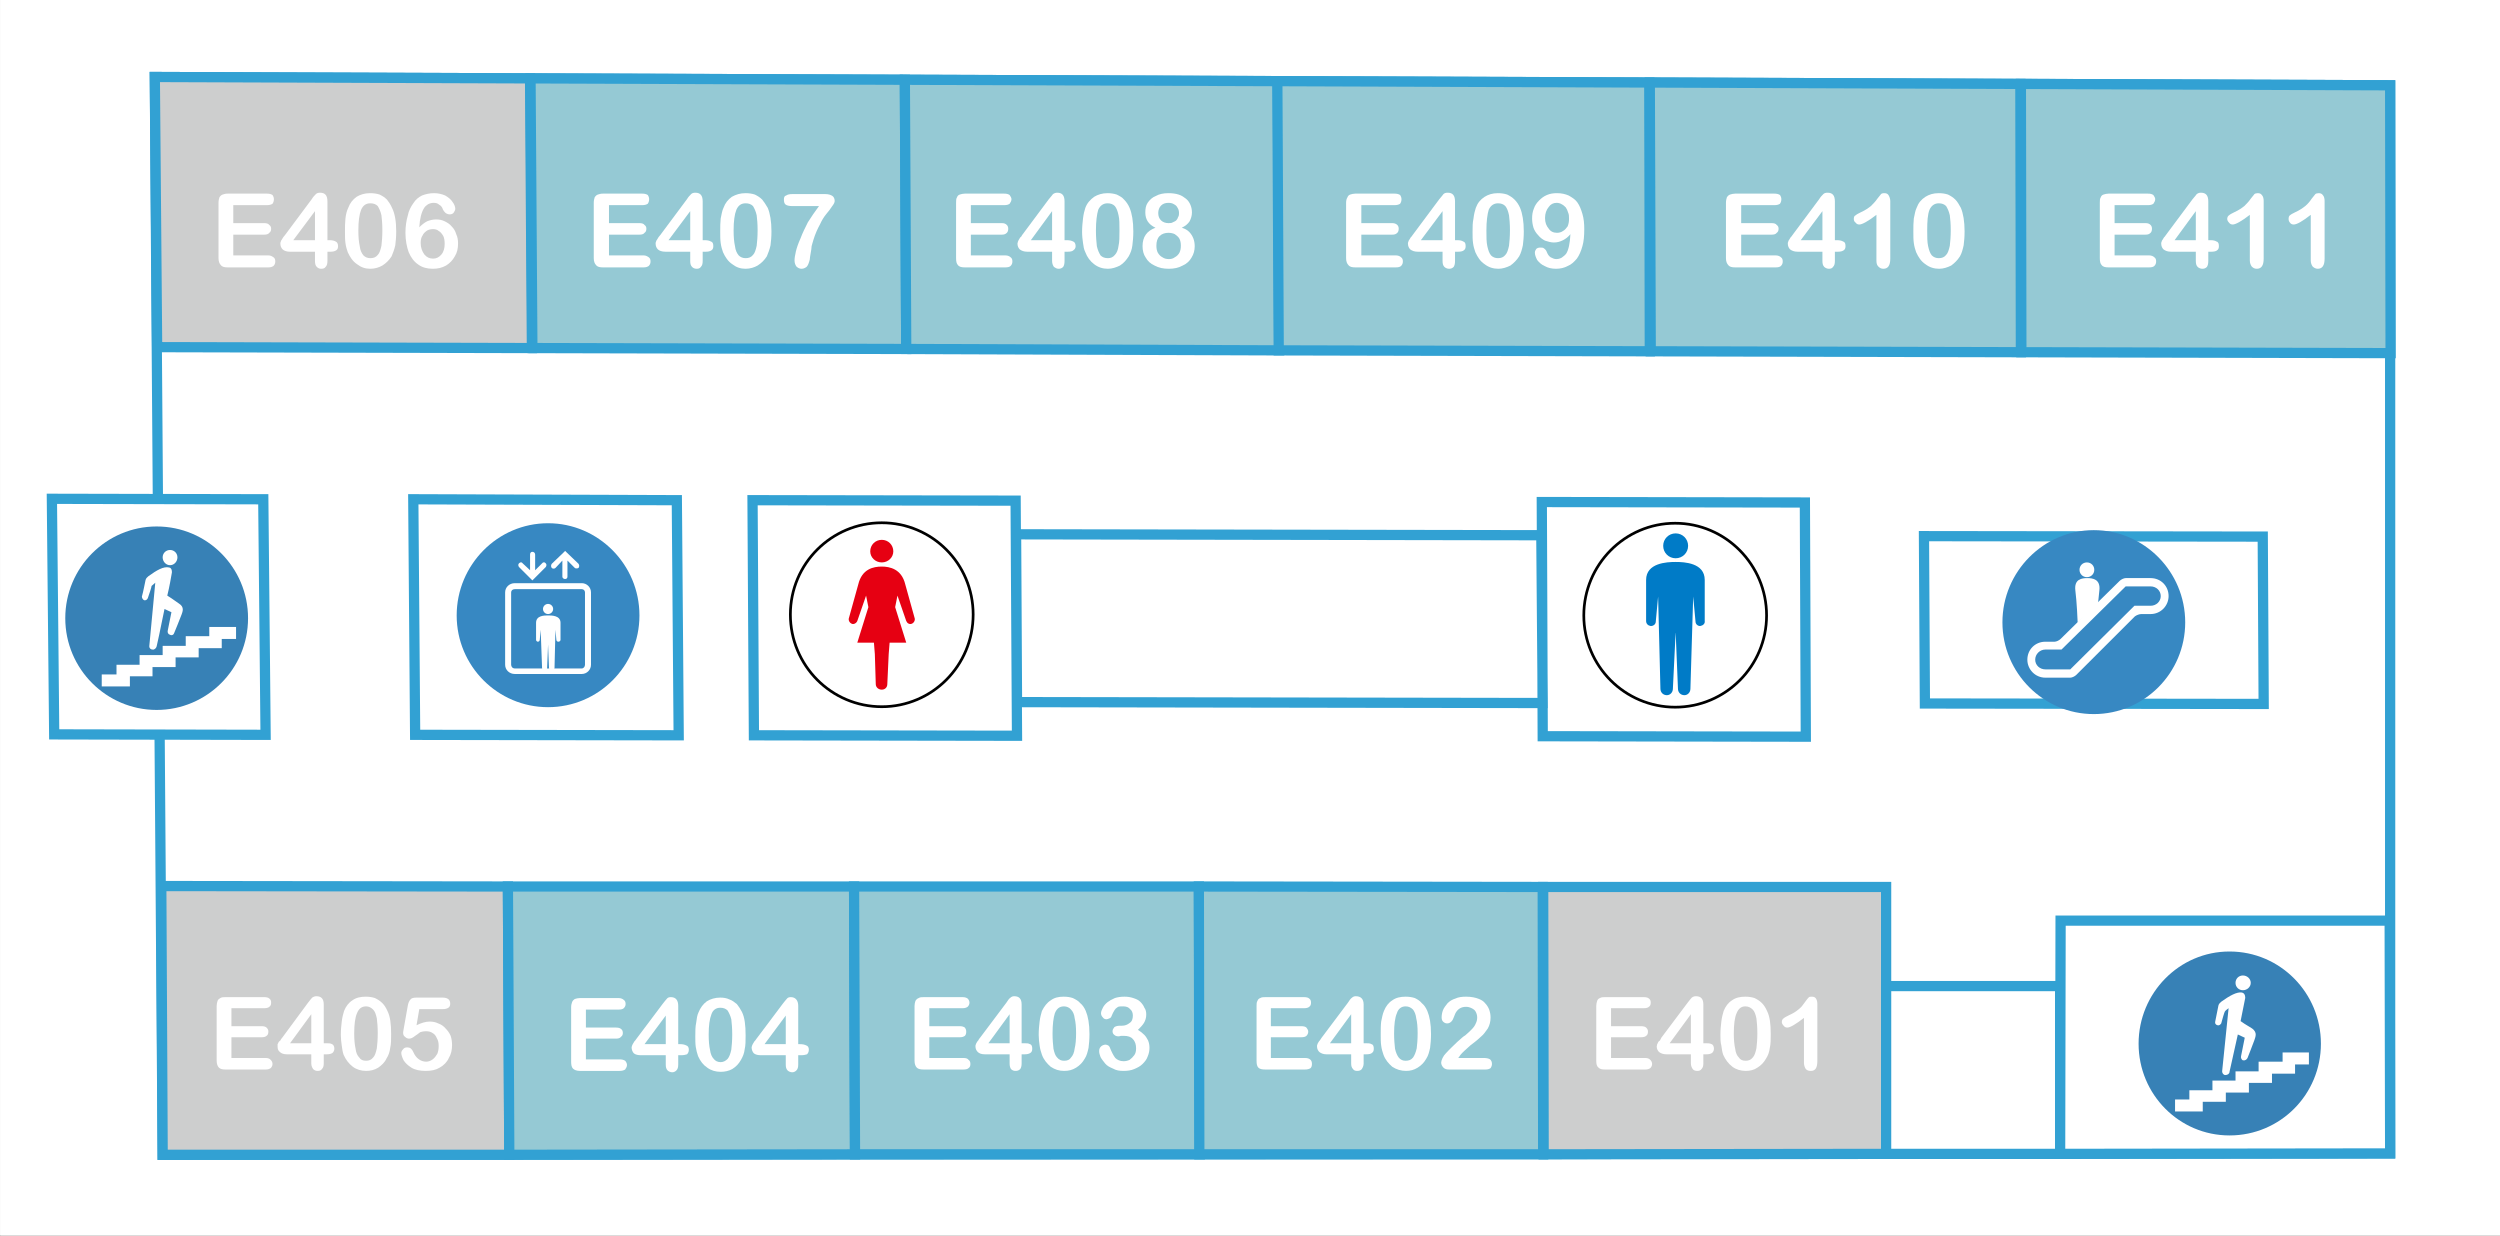 <?xml version="1.0" encoding="UTF-8" standalone="no"?>
<!DOCTYPE svg PUBLIC "-//W3C//DTD SVG 1.1//EN" "http://www.w3.org/Graphics/SVG/1.1/DTD/svg11.dtd">
<svg width="100%" height="100%" viewBox="0 0 542 268" version="1.1" xmlns="http://www.w3.org/2000/svg" xmlns:xlink="http://www.w3.org/1999/xlink" xml:space="preserve" xmlns:serif="http://www.serif.com/" style="fill-rule:evenodd;clip-rule:evenodd;stroke-miterlimit:10;">
    <rect x="0" y="0" width="542" height="268" fill="#333333" stroke="none"/>
    <g id="アートボード1" transform="matrix(0.982,0,0,0.961,-56.098,-124.226)">
        <rect x="57.153" y="129.226" width="552.192" height="278.786" style="fill:none;"/>
        <clipPath id="_clip1">
            <rect x="57.153" y="129.226" width="552.192" height="278.786"/>
        </clipPath>
        <g clip-path="url(#_clip1)">
            <g transform="matrix(1.019,0,0,1.04,-6.111,-12.899)">
                <rect x="0" y="0" width="640" height="909" style="fill:white;fill-rule:nonzero;"/>
            </g>
            <g transform="matrix(1.019,0,0,1.04,-6.111,-12.899)">
                <clipPath id="_clip2">
                    <rect x="0" y="0" width="640" height="909"/>
                </clipPath>
                <g clip-path="url(#_clip2)">
                    <rect x="0" y="0" width="640.5" height="909.4" style="fill:white;fill-rule:nonzero;"/>
                    <path d="M579.9,386.9L97.3,387.2L95.6,153.4L579.9,155.2L579.9,386.9Z" style="fill:white;fill-rule:nonzero;"/>
                    <path d="M579.9,386.9L97.3,387.2L95.6,153.4L579.9,155.2L579.9,386.9Z" style="fill:none;fill-rule:nonzero;stroke:rgb(50,161,211);stroke-width:2.22px;"/>
                    <path d="M119.6,296.1L73.8,296L73.3,244.9L119.1,245L119.6,296.1Z" style="fill:white;fill-rule:nonzero;"/>
                    <path d="M119.6,296.1L73.8,296L73.3,244.9L119.1,245L119.6,296.1ZM209.1,296.2L152,296.1L151.6,245L208.7,245.2L209.1,296.2Z" style="fill:none;fill-rule:nonzero;stroke:rgb(50,161,211);stroke-width:2.22px;"/>
                    <path d="M172.4,387.2L97.3,387.2L97,328.9L172.1,329L172.4,387.2Z" style="fill:rgb(205,206,206);fill-rule:nonzero;"/>
                    <path d="M172.4,387.2L97.3,387.2L97,328.9L172.1,329L172.4,387.2Z" style="fill:none;fill-rule:nonzero;stroke:rgb(50,161,211);stroke-width:2.22px;"/>
                    <path d="M247.3,387.1L172.4,387.2L172.1,329L247.1,329L247.3,387.1Z" style="fill:rgb(149,201,212);fill-rule:nonzero;"/>
                    <path d="M247.3,387.1L172.4,387.2L172.1,329L247.1,329L247.3,387.1Z" style="fill:none;fill-rule:nonzero;stroke:rgb(50,161,211);stroke-width:2.22px;"/>
                    <path d="M322,387.1L247.3,387.1L247.1,329L321.8,329L322,387.1Z" style="fill:rgb(149,201,212);fill-rule:nonzero;"/>
                    <path d="M322,387.1L247.3,387.1L247.1,329L321.8,329L322,387.1Z" style="fill:none;fill-rule:nonzero;stroke:rgb(50,161,211);stroke-width:2.22px;"/>
                    <path d="M396.4,387.1L321.9,387.1L321.8,329L396.3,329.1L396.4,387.1Z" style="fill:rgb(149,201,212);fill-rule:nonzero;"/>
                    <path d="M396.4,387.1L321.9,387.1L321.8,329L396.3,329.1L396.4,387.1Z" style="fill:none;fill-rule:nonzero;stroke:rgb(50,161,211);stroke-width:2.22px;"/>
                    <path d="M470.7,387L396.5,387.1L396.4,329.1L470.7,329.1L470.7,387Z" style="fill:rgb(205,206,206);fill-rule:nonzero;"/>
                    <path d="M470.7,387L396.5,387.1L396.4,329.1L470.7,329.1L470.7,387ZM282.4,296.3L225.4,296.2L225.1,245.2L282.1,245.3L282.4,296.3ZM453.3,296.5L396.3,296.4L396.1,245.6L453.1,245.7L453.3,296.5ZM396.3,289.2L282.4,289L282.2,252.6L396,252.8L396.3,289.2ZM552.5,289.4L479.1,289.3L478.9,253L552.3,253.1L552.5,289.4Z" style="fill:none;fill-rule:nonzero;stroke:rgb(50,161,211);stroke-width:2.22px;"/>
                    <path d="M177.3,212.2L96.1,212L95.6,153.4L176.9,153.7L177.3,212.2Z" style="fill:rgb(205,206,206);fill-rule:nonzero;"/>
                    <path d="M177.3,212.2L96.1,212L95.6,153.4L176.9,153.7L177.3,212.2Z" style="fill:none;fill-rule:nonzero;stroke:rgb(50,161,211);stroke-width:2.22px;"/>
                    <path d="M258.4,212.4L177.4,212.2L177,153.7L258.1,154L258.4,212.4Z" style="fill:rgb(149,201,212);fill-rule:nonzero;"/>
                    <path d="M258.4,212.4L177.4,212.2L177,153.7L258.1,154L258.4,212.4Z" style="fill:none;fill-rule:nonzero;stroke:rgb(50,161,211);stroke-width:2.22px;"/>
                    <path d="M339.2,212.7L258.4,212.4L258.1,154L338.9,154.3L339.2,212.7Z" style="fill:rgb(149,201,212);fill-rule:nonzero;"/>
                    <path d="M339.2,212.7L258.4,212.4L258.1,154L338.9,154.3L339.2,212.7Z" style="fill:none;fill-rule:nonzero;stroke:rgb(50,161,211);stroke-width:2.22px;"/>
                    <path d="M419.5,212.9L339.1,212.7L338.8,154.3L419.4,154.6L419.5,212.9Z" style="fill:rgb(149,201,212);fill-rule:nonzero;"/>
                    <path d="M419.5,212.9L339.1,212.7L338.8,154.3L419.4,154.6L419.5,212.9Z" style="fill:none;fill-rule:nonzero;stroke:rgb(50,161,211);stroke-width:2.22px;"/>
                    <path d="M499.9,213.1L419.7,212.9L419.5,154.6L499.8,154.9L499.9,213.1Z" style="fill:rgb(149,201,212);fill-rule:nonzero;"/>
                    <path d="M499.9,213.1L419.7,212.9L419.5,154.6L499.8,154.9L499.9,213.1Z" style="fill:none;fill-rule:nonzero;stroke:rgb(50,161,211);stroke-width:2.22px;"/>
                    <path d="M580,213.3L500,213.1L499.9,154.9L579.9,155.2L580,213.3Z" style="fill:rgb(149,201,212);fill-rule:nonzero;"/>
                    <path d="M580,213.3L500,213.1L499.9,154.9L579.9,155.2L580,213.3Z" style="fill:none;fill-rule:nonzero;stroke:rgb(50,161,211);stroke-width:2.22px;"/>
                    <rect x="470.7" y="350.6" width="37.7" height="36.4" style="fill:white;fill-rule:nonzero;"/>
                    <rect x="470.7" y="350.6" width="37.7" height="36.4" style="fill:none;fill-rule:nonzero;stroke:rgb(50,161,211);stroke-width:2.22px;"/>
                    <path d="M579.9,386.9L508.4,387L508.5,336.4L579.8,336.4L579.9,386.9Z" style="fill:white;fill-rule:nonzero;"/>
                    <path d="M579.9,386.9L508.4,387L508.5,336.4L579.8,336.4L579.9,386.9Z" style="fill:none;fill-rule:nonzero;stroke:rgb(50,161,211);stroke-width:2.22px;"/>
                    <path d="M272.9,270C272.9,281.1 264,290 253.1,290C242.2,290 233.3,281.1 233.3,270C233.3,259 242.2,250.1 253.1,250.1C264,250.1 272.9,259 272.9,270Z" style="fill:white;fill-rule:nonzero;"/>
                    <path d="M272.9,270C272.9,281.1 264,290 253.1,290C242.2,290 233.3,281.1 233.3,270C233.3,259 242.2,250.1 253.1,250.1C264,250.1 272.9,259 272.9,270Z" style="fill:none;fill-rule:nonzero;stroke:black;stroke-width:0.59px;"/>
                    <path d="M253.1,258.7C254.5,258.7 255.6,257.6 255.6,256.3C255.6,254.9 254.5,253.8 253.1,253.8C251.7,253.8 250.6,254.9 250.6,256.3C250.6,257.6 251.7,258.7 253.1,258.7Z" style="fill:rgb(230,0,18);fill-rule:nonzero;"/>
                    <path d="M260.2,270.7L258.2,263.5C257.4,260.1 254.8,259.6 253.1,259.6C251.3,259.6 248.8,260.1 248,263.5L246,270.7C245.8,271.2 246.1,271.8 246.6,272C247,272.2 247.6,271.9 247.8,271.4L249.7,265.9L250.2,268.4L247.8,276.1L251.4,276.1L251.6,278.6L251.8,285.1C251.8,285.8 252.4,286.3 253.1,286.3C253.8,286.3 254.3,285.8 254.3,285.1L254.6,278.6L254.8,276.1L258.4,276.1L256,268.4L256.5,265.9L258.4,271.4C258.6,271.9 259.1,272.2 259.6,272C260.1,271.8 260.4,271.2 260.2,270.7Z" style="fill:rgb(230,0,18);fill-rule:nonzero;"/>
                    <path d="M444.8,270.2C444.8,281.2 435.9,290.1 425,290.1C414.1,290.1 405.2,281.2 405.2,270.2C405.2,259.2 414.1,250.2 425,250.2C435.9,250.2 444.8,259.2 444.8,270.2Z" style="fill:white;fill-rule:nonzero;"/>
                    <path d="M444.8,270.2C444.8,281.2 435.9,290.1 425,290.1C414.1,290.1 405.2,281.2 405.2,270.2C405.2,259.2 414.1,250.2 425,250.2C435.9,250.2 444.8,259.2 444.8,270.2Z" style="fill:none;fill-rule:nonzero;stroke:black;stroke-width:0.59px;"/>
                    <path d="M427.8,255.1C427.8,256.6 426.6,257.8 425.1,257.8C423.6,257.8 422.4,256.6 422.4,255.1C422.4,253.6 423.6,252.4 425.1,252.4C426.6,252.4 427.8,253.6 427.8,255.1Z" style="fill:rgb(0,123,199);fill-rule:nonzero;"/>
                    <path d="M425.1,258.6C423.2,258.6 418.7,258.8 418.7,262.5L418.7,271.4C418.7,272 419.1,272.4 419.7,272.5C420.3,272.5 420.8,272.1 420.8,271.5L421.3,266.1L421.8,286.1C421.8,286.9 422.4,287.5 423.2,287.5C423.9,287.5 424.5,286.9 424.5,286.1L425.1,273.8L425.6,286.1C425.6,286.9 426.2,287.5 427,287.5C427.7,287.5 428.3,286.9 428.3,286.1L428.9,266.1L429.4,271.5C429.4,272.1 429.9,272.5 430.4,272.5C431,272.4 431.5,272 431.4,271.4L431.4,262.5C431.4,258.8 427,258.6 425.1,258.6Z" style="fill:rgb(0,123,199);fill-rule:nonzero;"/>
                    <path d="M535.5,271.7C535.5,282.7 526.6,291.6 515.7,291.6C504.8,291.6 495.9,282.7 495.9,271.7C495.9,260.7 504.8,251.7 515.7,251.7C526.6,251.7 535.5,260.7 535.5,271.7Z" style="fill:rgb(55,136,194);fill-rule:nonzero;"/>
                    <path d="M528,268.1L524.5,268.1L510.6,281.9L505.2,281.9C504,281.9 503,281 503,279.8C503,278.6 504,277.6 505.2,277.6L508.7,277.6L522.6,263.9L528,263.9C529.2,263.9 530.2,264.8 530.2,266C530.2,267.2 529.2,268.1 528,268.1M528,262.1L522.6,262.1C522.2,262.1 521.6,262.4 521.3,262.7L508.5,275.3C508.2,275.6 507.6,275.9 507.2,275.9L505.2,275.9C503,275.9 501.3,277.6 501.3,279.8C501.3,281.9 503,283.7 505.2,283.7L510.6,283.7C511,283.7 511.6,283.4 511.9,283.1L524.6,270.4C525,270.1 525.6,269.9 526,269.9L528,269.9C530.2,269.9 531.9,268.1 531.9,266C531.9,263.8 530.2,262.1 528,262.1Z" style="fill:white;fill-rule:nonzero;"/>
                    <path d="M515.8,260.3C515.8,261.2 515.1,261.9 514.2,261.9C513.3,261.9 512.6,261.2 512.6,260.3C512.6,259.4 513.3,258.7 514.2,258.7C515.1,258.7 515.8,259.4 515.8,260.3Z" style="fill:white;fill-rule:nonzero;"/>
                    <path d="M516.9,264.8C517.2,262.3 515.4,262.1 514.3,262.1C513.1,262.1 511.4,262.3 511.7,264.8C512,267.1 512.2,271.4 512.2,271.8L516.6,267.7C516.7,266.7 516.8,265.6 516.9,264.8Z" style="fill:white;fill-rule:nonzero;"/>
                    <path d="M200.6,270.2C200.6,281.2 191.7,290.1 180.8,290.1C169.9,290.1 161,281.2 161,270.2C161,259.2 169.9,250.2 180.8,250.2C191.7,250.2 200.6,259.2 200.6,270.2Z" style="fill:rgb(55,136,194);fill-rule:nonzero;"/>
                    <path d="M181.9,268.8C181.9,269.4 181.4,269.9 180.8,269.9C180.2,269.9 179.7,269.4 179.7,268.8C179.7,268.2 180.2,267.7 180.8,267.7C181.4,267.7 181.9,268.2 181.9,268.8Z" style="fill:white;fill-rule:nonzero;"/>
                    <path d="M180.8,270.2C180,270.2 178.2,270.2 178.2,271.8L178.2,275.5C178.2,275.7 178.4,275.9 178.6,275.9C178.8,275.9 179,275.7 179,275.5L179.2,273.3L179.5,281.6C179.5,281.9 179.7,282.1 180,282.1C180.3,282.1 180.6,281.9 180.6,281.6L180.8,276.5L181,281.6C181,281.9 181.3,282.1 181.6,282.1C181.9,282.1 182.2,281.9 182.2,281.6L182.4,273.3L182.6,275.5C182.6,275.7 182.8,275.9 183,275.9C183.3,275.9 183.5,275.7 183.5,275.5L183.5,271.8C183.5,270.2 181.6,270.2 180.8,270.2Z" style="fill:white;fill-rule:nonzero;"/>
                    <path d="M173.6,264.5C173.1,264.5 172.8,264.8 172.8,265.2L172.8,280.9C172.8,281.3 173.1,281.7 173.6,281.7L188.1,281.7C188.5,281.7 188.8,281.3 188.8,280.9L188.8,265.2C188.8,264.8 188.5,264.5 188.1,264.5L173.6,264.5ZM188.1,282.9L173.6,282.9C172.4,282.9 171.5,282 171.5,280.9L171.5,265.2C171.5,264.1 172.4,263.2 173.6,263.2L188.1,263.2C189.2,263.2 190.1,264.1 190.1,265.2L190.1,280.9C190.1,282 189.2,282.9 188.1,282.9Z" style="fill:white;fill-rule:nonzero;"/>
                    <path d="M187.4,259L184.9,256.6L184.5,256.2L184.1,256.6L181.6,259C181.4,259.3 181.4,259.6 181.6,259.9C181.8,260.1 182.2,260.1 182.4,259.9L183.9,258.3L183.9,261.8C183.9,262.1 184.2,262.3 184.5,262.3C184.8,262.3 185,262.1 185,261.8L185,258.3L186.6,259.9C186.7,260 186.8,260 187,260C187.1,260 187.2,260 187.4,259.9C187.6,259.6 187.6,259.3 187.4,259Z" style="fill:white;fill-rule:nonzero;"/>
                    <path d="M180.3,258.9C180.1,258.6 179.7,258.6 179.5,258.9L178,260.4L178,257C178,256.6 177.7,256.4 177.4,256.4C177.1,256.4 176.9,256.6 176.9,257L176.9,260.4L175.3,258.9C175.1,258.6 174.8,258.6 174.5,258.9C174.3,259.1 174.3,259.4 174.5,259.7L177.4,262.6L180.3,259.7C180.5,259.4 180.5,259.1 180.3,258.9Z" style="fill:white;fill-rule:nonzero;"/>
                    <path d="M115.8,270.8C115.8,281.8 106.9,290.7 96,290.7C85.1,290.7 76.2,281.8 76.2,270.8C76.2,259.8 85.1,250.9 96,250.9C106.9,250.9 115.8,259.8 115.8,270.8Z" style="fill:rgb(55,129,182);fill-rule:nonzero;"/>
                    <path d="M100.5,257.6C100.5,258.5 99.8,259.3 98.9,259.3C98,259.3 97.3,258.5 97.3,257.6C97.3,256.7 98,256 98.9,256C99.8,256 100.5,256.7 100.5,257.6Z" style="fill:white;fill-rule:nonzero;"/>
                    <path d="M84.1,285.6L90.2,285.6L90.2,283.4L95.1,283.4L95.1,281.4L100.1,281.4L100.1,279.3L105.1,279.3L105.1,277.3L110.1,277.3L110.1,275.3L113.2,275.3L113.2,272.7L107.4,272.7L107.4,274.7L102.3,274.7L102.3,276.8L97.3,276.8L97.3,278.8L92.3,278.8L92.3,280.9L87.3,280.9L87.3,283L84.1,283L84.1,285.6Z" style="fill:white;fill-rule:nonzero;"/>
                    <path d="M100.8,267.6C99.7,266.8 98.5,266 98.3,265.9C98.8,263.9 99.1,262 99.3,260.9C99.3,260.9 99.4,259.9 98.7,259.8C97.5,259.5 96,260.4 94.2,261.7C94,261.9 93.7,262.1 93.6,262.5C93.5,262.9 93.1,265.1 92.8,266.1C92.8,266.4 93,266.8 93.3,266.9C93.7,267 94,266.7 94.1,266.4C94.4,265.6 94.9,264 94.9,263.8C95,263.7 95.7,263.1 95.7,263.1L94.4,276.9C94.4,277.3 94.7,277.6 95.1,277.6C95.5,277.7 95.9,277.3 96,276.9C96,276.9 96.9,272.9 97.7,268.8L99.2,269.5L98.4,273.5C98.3,273.9 98.5,274.3 98.9,274.4C99.3,274.6 99.7,274.4 99.8,274C99.8,274 101.2,270.6 101.4,270C101.6,269.4 102.1,268.4 100.8,267.6Z" style="fill:white;fill-rule:nonzero;"/>
                    <path d="M564.9,363.1C564.9,374.1 556.1,383 545.1,383C534.2,383 525.4,374.1 525.4,363.1C525.4,352.1 534.2,343.1 545.1,343.1C556.1,343.1 564.9,352.1 564.9,363.1Z" style="fill:rgb(55,129,182);fill-rule:nonzero;"/>
                    <path d="M549.7,349.9C549.7,350.8 548.9,351.5 548,351.5C547.1,351.5 546.4,350.8 546.4,349.9C546.4,349 547.1,348.3 548,348.3C548.9,348.3 549.7,349 549.7,349.9Z" style="fill:white;fill-rule:nonzero;"/>
                    <path d="M533.3,377.8L539.3,377.8L539.3,375.7L544.3,375.7L544.3,373.7L549.3,373.7L549.3,371.6L554.3,371.6L554.3,369.6L559.3,369.6L559.3,367.6L562.3,367.6L562.3,365L556.6,365L556.6,367L551.4,367L551.4,369.1L546.4,369.1L546.4,371.1L541.4,371.1L541.4,373.2L536.4,373.2L536.4,375.2L533.3,375.2L533.3,377.8Z" style="fill:white;fill-rule:nonzero;"/>
                    <path d="M550,359.8C548.8,359.1 547.6,358.3 547.5,358.2C547.9,356.1 548.3,354.3 548.5,353.2C548.5,353.2 548.6,352.2 547.8,352C546.7,351.8 545.1,352.7 543.3,354C543.1,354.2 542.8,354.4 542.7,354.8C542.6,355.2 542.2,357.4 542,358.3C541.9,358.7 542.1,359 542.5,359.1C542.8,359.2 543.1,359 543.3,358.7C543.5,357.9 544,356.2 544.1,356.1C544.2,355.9 544.9,355.4 544.9,355.4L543.5,369.1C543.5,369.5 543.8,369.9 544.2,369.9C544.7,369.9 545.1,369.6 545.1,369.2C545.1,369.2 546,365.2 546.9,361.1L548.4,361.8L547.6,365.8C547.5,366.1 547.7,366.6 548,366.7C548.4,366.8 548.8,366.6 549,366.2C549,366.2 550.3,362.9 550.5,362.3C550.7,361.6 551.2,360.7 550,359.8Z" style="fill:white;fill-rule:nonzero;"/>
                    <path d="M119.9,181.2L112.6,181.2L112.6,185.1L119.3,185.1C119.8,185.1 120.2,185.2 120.4,185.5C120.7,185.7 120.8,186 120.8,186.3C120.8,186.7 120.7,187 120.4,187.2C120.2,187.5 119.8,187.6 119.3,187.6L112.6,187.6L112.6,192.1L120.2,192.1C120.7,192.1 121,192.3 121.3,192.5C121.6,192.7 121.7,193 121.7,193.4C121.7,193.8 121.6,194.1 121.3,194.4C121,194.6 120.7,194.7 120.2,194.7L111.4,194.7C110.7,194.7 110.2,194.6 109.9,194.2C109.6,193.9 109.4,193.4 109.4,192.7L109.4,180.7C109.4,180.2 109.5,179.8 109.6,179.5C109.8,179.2 110,179 110.3,178.9C110.6,178.8 110.9,178.7 111.4,178.7L119.9,178.7C120.4,178.7 120.8,178.8 121.1,179C121.3,179.3 121.4,179.6 121.4,179.9C121.4,180.3 121.3,180.6 121.1,180.9C120.8,181.1 120.4,181.2 119.9,181.2Z" style="fill:white;fill-rule:nonzero;"/>
                    <path d="M125.6,188.8L130.3,188.8L130.3,182.5L125.6,188.8ZM130.3,193.3L130.3,191.3L124.8,191.3C124.2,191.3 123.6,191.1 123.3,190.8C123,190.5 122.8,190.1 122.8,189.5C122.8,189.4 122.8,189.3 122.9,189.1C122.9,189 123,188.8 123.1,188.7C123.2,188.5 123.3,188.4 123.4,188.2C123.5,188.1 123.6,187.9 123.8,187.7L129.6,179.9C129.9,179.4 130.2,179.1 130.5,178.8C130.7,178.6 131,178.5 131.4,178.5C132.5,178.5 133,179.1 133,180.4L133,188.8L133.5,188.8C134,188.8 134.5,188.9 134.8,189.1C135.1,189.2 135.3,189.6 135.3,190.1C135.3,190.5 135.2,190.8 134.9,191C134.6,191.2 134.2,191.3 133.7,191.3L133,191.3L133,193.3C133,193.9 132.9,194.3 132.6,194.6C132.4,194.9 132.1,195 131.6,195C131.2,195 130.9,194.8 130.7,194.6C130.4,194.3 130.3,193.9 130.3,193.3Z" style="fill:white;fill-rule:nonzero;"/>
                    <path d="M144.9,186.6C144.9,185.3 144.8,184.2 144.7,183.4C144.5,182.5 144.2,181.9 143.9,181.4C143.5,181 143,180.8 142.3,180.8C141.3,180.8 140.7,181.3 140.3,182.2C139.9,183.2 139.7,184.7 139.7,186.7C139.7,188.1 139.8,189.2 140,190.1C140.1,191 140.4,191.6 140.8,192.1C141.2,192.5 141.7,192.7 142.3,192.7C143,192.7 143.5,192.5 143.9,192C144.3,191.6 144.5,190.9 144.7,190C144.8,189.2 144.9,188 144.9,186.6M147.9,186.9C147.9,188.1 147.8,189.1 147.7,189.9C147.5,190.8 147.2,191.6 146.9,192.3C146.4,193.1 145.7,193.8 144.9,194.3C144.2,194.7 143.3,195 142.3,195C141.2,195 140.3,194.7 139.4,194C138.5,193.4 137.9,192.5 137.4,191.4C137.2,190.8 137,190.2 136.9,189.4C136.8,188.7 136.8,187.9 136.8,187C136.8,185.9 136.8,185 136.9,184.1C137,183.2 137.2,182.4 137.5,181.8C137.9,180.7 138.5,180 139.3,179.4C140.1,178.9 141.1,178.6 142.2,178.6C143,178.6 143.7,178.7 144.3,178.9C144.9,179.2 145.4,179.5 145.9,180C146.3,180.5 146.7,181.1 147,181.8C147.6,183 147.9,184.7 147.9,186.9Z" style="fill:white;fill-rule:nonzero;"/>
                    <path d="M155.9,192.8C156.6,192.8 157.2,192.5 157.7,191.9C158.2,191.3 158.4,190.5 158.4,189.6C158.4,188.9 158.3,188.3 158.1,187.9C157.8,187.4 157.5,187 157.1,186.8C156.8,186.5 156.3,186.4 155.9,186.4C155.4,186.4 155,186.5 154.6,186.7C154.2,187 153.8,187.3 153.6,187.8C153.3,188.2 153.2,188.8 153.2,189.4C153.2,190.4 153.5,191.2 154,191.9C154.5,192.5 155.1,192.8 155.9,192.8M152.9,186C153.4,185.5 154,185 154.6,184.7C155.1,184.5 155.8,184.3 156.5,184.3C157.2,184.3 157.8,184.4 158.4,184.7C159,185 159.5,185.3 159.9,185.8C160.4,186.3 160.7,186.8 160.9,187.5C161.2,188.1 161.3,188.8 161.3,189.5C161.3,190.6 161.1,191.5 160.6,192.3C160.1,193.2 159.5,193.8 158.7,194.3C157.8,194.8 156.9,195 155.8,195C154.6,195 153.5,194.7 152.7,194.1C151.8,193.5 151.1,192.6 150.6,191.4C150.2,190.3 149.9,188.8 149.9,187.2C149.9,185.8 150.1,184.5 150.4,183.5C150.6,182.4 151.1,181.5 151.6,180.8C152.1,180 152.7,179.5 153.5,179.1C154.3,178.8 155.1,178.6 156.1,178.6C157,178.6 157.8,178.8 158.5,179.1C159.2,179.5 159.8,180 160.1,180.5C160.5,181 160.7,181.6 160.7,182C160.7,182.3 160.5,182.6 160.3,182.9C160.1,183.1 159.8,183.2 159.5,183.2C159.2,183.2 158.9,183.1 158.6,182.9C158.4,182.7 158.2,182.5 158,182.1C157.9,181.7 157.6,181.3 157.2,181.1C156.9,180.8 156.5,180.7 156,180.7C155.6,180.7 155.2,180.8 154.8,181C154.5,181.2 154.1,181.5 153.9,181.9C153.4,182.7 153,184.1 152.9,186Z" style="fill:white;fill-rule:nonzero;"/>
                    <path d="M119.3,355.4L112.2,355.4L112.2,359.3L118.8,359.3C119.2,359.3 119.6,359.4 119.8,359.6C120.1,359.9 120.2,360.1 120.2,360.5C120.2,360.9 120.1,361.2 119.8,361.4C119.6,361.6 119.2,361.7 118.8,361.7L112.2,361.7L112.2,366.2L119.6,366.2C120.1,366.2 120.4,366.3 120.7,366.6C120.9,366.8 121.1,367.1 121.1,367.5C121.1,367.9 120.9,368.2 120.7,368.4C120.4,368.6 120.1,368.7 119.6,368.7L110.9,368.7C110.3,368.7 109.8,368.6 109.5,368.3C109.2,368 109,367.5 109,366.8L109,354.9C109,354.5 109.1,354.1 109.2,353.8C109.3,353.5 109.6,353.3 109.8,353.2C110.1,353 110.5,353 110.9,353L119.3,353C119.8,353 120.2,353.1 120.4,353.3C120.7,353.5 120.8,353.8 120.8,354.2C120.8,354.6 120.7,354.9 120.4,355.1C120.2,355.3 119.8,355.4 119.3,355.4Z" style="fill:white;fill-rule:nonzero;"/>
                    <path d="M124.9,363L129.5,363L129.5,356.7L124.9,363ZM129.5,367.4L129.5,365.4L124.2,365.4C123.5,365.4 123,365.2 122.7,364.9C122.3,364.6 122.2,364.2 122.2,363.7L122.2,363.2C122.3,363.1 122.3,363 122.4,362.8C122.5,362.6 122.7,362.5 122.8,362.4C122.9,362.2 123,362 123.2,361.8L128.8,354.2C129.2,353.7 129.5,353.3 129.7,353.1C130,352.9 130.3,352.8 130.6,352.8C131.7,352.8 132.2,353.4 132.2,354.6L132.2,363L132.7,363C133.2,363 133.7,363 134,363.2C134.3,363.3 134.5,363.7 134.5,364.2C134.5,364.6 134.3,364.9 134.1,365.1C133.8,365.3 133.4,365.4 132.9,365.4L132.2,365.4L132.2,367.4C132.2,367.9 132.1,368.3 131.8,368.6C131.6,368.9 131.3,369 130.9,369C130.5,369 130.2,368.9 129.9,368.6C129.7,368.3 129.5,367.9 129.5,367.4Z" style="fill:white;fill-rule:nonzero;"/>
                    <path d="M143.9,360.8C143.9,359.5 143.8,358.4 143.7,357.6C143.5,356.7 143.3,356.1 142.9,355.7C142.5,355.3 142,355 141.4,355C140.4,355 139.8,355.5 139.4,356.5C139,357.4 138.8,358.9 138.8,360.9C138.8,362.2 138.9,363.3 139.1,364.2C139.2,365.1 139.5,365.7 139.9,366.1C140.2,366.6 140.7,366.8 141.4,366.8C142,366.8 142.5,366.6 142.9,366.1C143.3,365.7 143.5,365 143.7,364.1C143.8,363.3 143.9,362.2 143.9,360.8M146.8,361C146.8,362.2 146.8,363.2 146.6,364C146.5,364.9 146.2,365.7 145.8,366.3C145.4,367.2 144.7,367.8 144,368.3C143.2,368.8 142.3,369 141.4,369C140.3,369 139.3,368.7 138.5,368.1C137.6,367.4 137,366.6 136.5,365.5C136.3,364.9 136.2,364.3 136.1,363.5C136,362.8 135.9,362 135.9,361.2C135.9,360.1 136,359.1 136.1,358.3C136.2,357.4 136.4,356.7 136.6,356C137,355 137.6,354.2 138.4,353.7C139.2,353.1 140.2,352.9 141.3,352.9C142,352.9 142.7,353 143.3,353.2C143.9,353.5 144.4,353.8 144.9,354.3C145.3,354.7 145.7,355.3 146,356C146.6,357.2 146.8,358.8 146.8,361Z" style="fill:white;fill-rule:nonzero;"/>
                    <path d="M158,355.6L152.9,355.6L152.3,359.1C153.3,358.6 154.3,358.3 155.1,358.3C155.8,358.3 156.4,358.4 157,358.7C157.6,358.9 158.2,359.3 158.6,359.8C159,360.2 159.4,360.7 159.7,361.4C159.9,362 160,362.7 160,363.4C160,364.4 159.8,365.4 159.3,366.2C158.9,367.1 158.2,367.8 157.3,368.3C156.5,368.8 155.5,369 154.3,369C153.1,369 152,368.8 151.2,368.3C150.4,367.8 149.9,367.3 149.5,366.7C149.2,366.1 149,365.5 149,365.1C149,364.8 149.2,364.5 149.4,364.3C149.6,364 149.9,363.9 150.3,363.9C150.9,363.9 151.3,364.2 151.6,364.9C151.9,365.6 152.3,366.1 152.7,366.4C153.2,366.8 153.8,367 154.4,367C154.9,367 155.4,366.8 155.8,366.5C156.2,366.2 156.5,365.8 156.8,365.3C157,364.8 157.1,364.3 157.1,363.6C157.1,362.9 157,362.4 156.7,361.9C156.5,361.4 156.2,361 155.8,360.8C155.4,360.5 154.9,360.4 154.4,360.4C153.8,360.4 153.4,360.5 153.1,360.6C152.8,360.8 152.5,361.1 152,361.4C151.5,361.8 151.1,362 150.7,362C150.4,362 150.1,361.9 149.8,361.6C149.5,361.4 149.4,361.1 149.4,360.7C149.4,360.7 149.4,360.5 149.5,360L150.4,354.9C150.5,354.3 150.7,353.8 151,353.5C151.2,353.2 151.7,353.1 152.3,353.1L157.9,353.1C159,353.1 159.6,353.5 159.6,354.4C159.6,354.8 159.5,355.1 159.2,355.3C158.9,355.5 158.5,355.6 158,355.6Z" style="fill:white;fill-rule:nonzero;"/>
                    <path d="M196.1,355.7L189,355.7L189,359.6L195.5,359.6C196,359.6 196.4,359.7 196.6,359.9C196.9,360.1 197,360.4 197,360.8C197,361.1 196.9,361.4 196.6,361.6C196.4,361.9 196,362 195.5,362L189,362L189,366.5L196.3,366.5C196.8,366.5 197.2,366.6 197.5,366.8C197.7,367 197.9,367.4 197.9,367.7C197.9,368.1 197.7,368.4 197.5,368.7C197.2,368.9 196.8,369 196.3,369L187.7,369C187,369 186.5,368.8 186.2,368.5C185.9,368.2 185.8,367.7 185.8,367L185.8,355.2C185.8,354.7 185.9,354.4 186,354.1C186.1,353.8 186.3,353.6 186.6,353.4C186.9,353.3 187.3,353.2 187.7,353.2L196.1,353.2C196.6,353.2 197,353.4 197.2,353.6C197.5,353.8 197.6,354.1 197.6,354.5C197.6,354.8 197.5,355.1 197.2,355.4C197,355.6 196.6,355.7 196.1,355.7Z" style="fill:white;fill-rule:nonzero;"/>
                    <path d="M201.7,363.2L206.3,363.2L206.3,357L201.7,363.2ZM206.3,367.6L206.3,365.6L201,365.6C200.3,365.6 199.8,365.5 199.4,365.2C199.1,364.9 198.9,364.4 198.9,363.9C198.9,363.8 199,363.6 199,363.5C199.1,363.4 199.1,363.2 199.2,363.1C199.3,362.9 199.4,362.8 199.5,362.6C199.6,362.5 199.8,362.3 199.9,362.1L205.6,354.5C206,354 206.3,353.6 206.5,353.4C206.7,353.1 207,353 207.4,353C208.5,353 209,353.7 209,354.9L209,363.2L209.5,363.2C210,363.2 210.4,363.3 210.8,363.5C211.1,363.6 211.3,363.9 211.3,364.4C211.3,364.9 211.1,365.2 210.9,365.4C210.6,365.5 210.2,365.6 209.6,365.6L209,365.6L209,367.6C209,368.2 208.9,368.6 208.6,368.9C208.4,369.1 208.1,369.3 207.7,369.3C207.3,369.3 206.9,369.1 206.7,368.9C206.4,368.6 206.3,368.2 206.3,367.6Z" style="fill:white;fill-rule:nonzero;"/>
                    <path d="M220.7,361.1C220.7,359.7 220.6,358.7 220.5,357.8C220.3,357 220,356.4 219.7,355.9C219.3,355.5 218.8,355.3 218.1,355.3C217.2,355.3 216.5,355.8 216.2,356.7C215.8,357.7 215.6,359.2 215.6,361.1C215.6,362.5 215.7,363.6 215.9,364.5C216,365.3 216.3,366 216.7,366.4C217,366.8 217.5,367.1 218.2,367.1C218.8,367.1 219.3,366.8 219.7,366.4C220.1,365.9 220.3,365.3 220.5,364.4C220.6,363.6 220.7,362.4 220.7,361.1M223.6,361.3C223.6,362.4 223.6,363.5 223.4,364.3C223.3,365.2 223,365.9 222.6,366.6C222.1,367.5 221.5,368.1 220.7,368.6C220,369 219.1,369.2 218.2,369.2C217.1,369.2 216.1,368.9 215.3,368.3C214.4,367.7 213.8,366.9 213.3,365.8C213.1,365.2 212.9,364.5 212.8,363.8C212.7,363.1 212.7,362.3 212.7,361.5C212.7,360.4 212.7,359.4 212.9,358.5C213,357.7 213.1,356.9 213.4,356.3C213.8,355.3 214.4,354.5 215.2,353.9C216,353.4 217,353.1 218.1,353.1C218.8,353.1 219.5,353.2 220.1,353.5C220.7,353.7 221.2,354.1 221.7,354.5C222.1,355 222.5,355.6 222.8,356.2C223.4,357.4 223.6,359.1 223.6,361.3Z" style="fill:white;fill-rule:nonzero;"/>
                    <path d="M227.7,363.2L232.3,363.2L232.3,357L227.7,363.2ZM232.3,367.6L232.3,365.6L227,365.6C226.3,365.6 225.8,365.5 225.4,365.2C225.1,364.9 224.9,364.4 224.9,363.9C224.9,363.8 225,363.6 225,363.5C225.1,363.4 225.1,363.2 225.2,363.1C225.3,362.9 225.4,362.8 225.5,362.6C225.6,362.5 225.8,362.3 225.9,362.1L231.6,354.5C232,354 232.3,353.6 232.5,353.4C232.7,353.1 233,353 233.4,353C234.4,353 235,353.7 235,354.9L235,363.2L235.4,363.2C236,363.2 236.4,363.3 236.8,363.5C237.1,363.6 237.3,363.9 237.3,364.4C237.3,364.9 237.1,365.2 236.9,365.4C236.6,365.5 236.2,365.6 235.6,365.6L235,365.6L235,367.6C235,368.2 234.9,368.6 234.6,368.9C234.4,369.1 234.1,369.3 233.7,369.3C233.3,369.3 232.9,369.1 232.7,368.9C232.4,368.6 232.3,368.2 232.3,367.6Z" style="fill:white;fill-rule:nonzero;"/>
                    <path d="M270.6,355.4L263.4,355.4L263.4,359.3L270,359.3C270.5,359.3 270.8,359.4 271.1,359.6C271.3,359.9 271.4,360.1 271.4,360.5C271.4,360.9 271.3,361.2 271.1,361.4C270.8,361.6 270.5,361.7 270,361.7L263.4,361.7L263.4,366.2L270.8,366.2C271.3,366.2 271.7,366.3 271.9,366.6C272.2,366.8 272.3,367.1 272.3,367.5C272.3,367.9 272.2,368.2 271.9,368.4C271.7,368.6 271.3,368.7 270.8,368.7L262.2,368.7C261.5,368.7 261,368.6 260.7,368.3C260.4,368 260.2,367.5 260.2,366.8L260.2,354.9C260.2,354.5 260.3,354.1 260.4,353.8C260.6,353.5 260.8,353.3 261.1,353.2C261.4,353 261.7,353 262.2,353L270.6,353C271.1,353 271.4,353.1 271.7,353.3C271.9,353.5 272.1,353.8 272.1,354.2C272.1,354.6 271.9,354.9 271.7,355.1C271.4,355.3 271.1,355.4 270.6,355.4Z" style="fill:white;fill-rule:nonzero;"/>
                    <path d="M276.2,363L280.8,363L280.8,356.7L276.2,363ZM280.8,367.4L280.8,365.4L275.4,365.4C274.7,365.4 274.2,365.2 273.9,364.9C273.6,364.6 273.4,364.2 273.4,363.7C273.4,363.5 273.4,363.4 273.5,363.2C273.5,363.1 273.6,363 273.7,362.8C273.8,362.6 273.9,362.5 274,362.4C274.1,362.2 274.2,362 274.4,361.8L280.1,354.2C280.4,353.7 280.7,353.3 281,353.1C281.2,352.9 281.5,352.8 281.8,352.8C282.9,352.8 283.4,353.4 283.4,354.6L283.4,363L283.9,363C284.5,363 284.9,363 285.2,363.2C285.6,363.3 285.7,363.7 285.7,364.2C285.7,364.6 285.6,364.9 285.3,365.1C285,365.3 284.6,365.4 284.1,365.4L283.4,365.4L283.4,367.4C283.4,367.9 283.3,368.3 283.1,368.6C282.8,368.9 282.5,369 282.1,369C281.7,369 281.4,368.9 281.1,368.6C280.9,368.3 280.8,367.9 280.8,367.4Z" style="fill:white;fill-rule:nonzero;"/>
                    <path d="M295.2,360.8C295.2,359.5 295.1,358.4 294.9,357.6C294.8,356.7 294.5,356.1 294.1,355.7C293.8,355.3 293.2,355 292.6,355C291.6,355 291,355.5 290.6,356.5C290.3,357.4 290.1,358.9 290.1,360.9C290.1,362.2 290.2,363.3 290.3,364.2C290.5,365.1 290.7,365.7 291.1,366.1C291.5,366.6 292,366.8 292.6,366.8C293.3,366.8 293.8,366.6 294.1,366.1C294.5,365.7 294.8,365 294.9,364.1C295.1,363.3 295.2,362.2 295.2,360.8M298.1,361C298.1,362.2 298,363.2 297.9,364C297.7,364.9 297.5,365.7 297.1,366.3C296.6,367.2 296,367.8 295.2,368.3C294.4,368.8 293.6,369 292.6,369C291.5,369 290.6,368.7 289.7,368.1C288.9,367.4 288.2,366.6 287.8,365.5C287.6,364.9 287.4,364.3 287.3,363.5C287.2,362.8 287.1,362 287.1,361.2C287.1,360.1 287.2,359.1 287.3,358.3C287.4,357.4 287.6,356.7 287.8,356C288.3,355 288.9,354.2 289.7,353.7C290.5,353.1 291.4,352.9 292.5,352.9C293.3,352.9 293.9,353 294.5,353.2C295.1,353.5 295.7,353.8 296.1,354.3C296.6,354.7 297,355.3 297.3,356C297.8,357.2 298.1,358.8 298.1,361Z" style="fill:white;fill-rule:nonzero;"/>
                    <path d="M305.1,359.2C305.8,359.2 306.3,359 306.8,358.6C307.3,358.3 307.5,357.7 307.5,357C307.5,356.4 307.3,355.9 306.9,355.6C306.6,355.2 306.1,355 305.4,355C305,355 304.6,355 304.3,355.1C304.1,355.3 303.8,355.4 303.7,355.6C303.5,355.8 303.4,356.1 303.2,356.4C303.1,356.7 302.9,357 302.8,357.3C302.7,357.4 302.6,357.6 302.4,357.6C302.2,357.7 302,357.8 301.8,357.8C301.5,357.8 301.2,357.7 301,357.4C300.8,357.2 300.6,356.9 300.6,356.5C300.6,356.1 300.8,355.7 301,355.3C301.2,354.9 301.5,354.5 302,354.1C302.4,353.8 302.9,353.5 303.6,353.2C304.2,353 304.9,352.9 305.7,352.9C306.4,352.9 307,353 307.6,353.2C308.2,353.4 308.7,353.6 309.1,354C309.5,354.4 309.8,354.8 310,355.3C310.3,355.7 310.4,356.2 310.4,356.8C310.4,357.5 310.2,358.1 309.9,358.6C309.6,359.1 309.1,359.6 308.6,360.1C309.1,360.4 309.6,360.8 310,361.2C310.3,361.5 310.6,362 310.8,362.4C311,362.9 311.1,363.4 311.1,364C311.1,364.6 311,365.2 310.7,365.9C310.5,366.5 310.1,367 309.6,367.5C309.1,368 308.5,368.3 307.8,368.6C307.1,368.9 306.3,369 305.5,369C304.6,369 303.9,368.9 303.2,368.5C302.5,368.2 301.9,367.9 301.5,367.4C301.1,366.9 300.7,366.4 300.5,366C300.3,365.5 300.2,365.1 300.2,364.7C300.2,364.3 300.3,364 300.6,363.7C300.8,363.5 301.2,363.3 301.6,363.3C301.8,363.3 302,363.4 302.2,363.5C302.3,363.6 302.5,363.8 302.5,363.9C302.9,364.9 303.3,365.7 303.7,366.2C304.1,366.6 304.7,366.9 305.5,366.9C305.9,366.9 306.4,366.8 306.8,366.6C307.2,366.3 307.5,366 307.8,365.6C308.1,365.2 308.2,364.7 308.2,364.1C308.2,363.3 308,362.6 307.5,362.1C307.1,361.6 306.4,361.4 305.6,361.4L304.9,361.4C304.6,361.5 304.5,361.5 304.4,361.5C304,361.5 303.7,361.4 303.5,361.2C303.2,361 303.1,360.7 303.1,360.4C303.1,360 303.3,359.8 303.5,359.5C303.8,359.3 304.2,359.2 304.7,359.2L305.1,359.2Z" style="fill:white;fill-rule:nonzero;"/>
                    <path d="M344.6,355.4L337.4,355.4L337.4,359.3L344,359.3C344.5,359.3 344.9,359.4 345.1,359.6C345.3,359.9 345.5,360.1 345.5,360.5C345.5,360.9 345.3,361.2 345.1,361.4C344.9,361.6 344.5,361.7 344,361.7L337.4,361.7L337.4,366.2L344.8,366.2C345.3,366.2 345.7,366.3 346,366.6C346.2,366.8 346.3,367.1 346.3,367.5C346.3,367.9 346.2,368.2 346,368.4C345.7,368.6 345.3,368.7 344.8,368.7L336.2,368.7C335.5,368.7 335,368.6 334.7,368.3C334.4,368 334.3,367.5 334.3,366.8L334.3,354.9C334.3,354.5 334.3,354.1 334.5,353.8C334.6,353.5 334.8,353.3 335.1,353.2C335.4,353 335.8,353 336.2,353L344.6,353C345.1,353 345.5,353.1 345.7,353.3C346,353.5 346.1,353.8 346.1,354.2C346.1,354.6 346,354.9 345.7,355.1C345.5,355.3 345.1,355.4 344.6,355.4Z" style="fill:white;fill-rule:nonzero;"/>
                    <path d="M350.2,363L354.8,363L354.8,356.7L350.2,363ZM354.8,367.4L354.8,365.4L349.4,365.4C348.8,365.4 348.3,365.2 347.9,364.9C347.6,364.6 347.4,364.2 347.4,363.7C347.4,363.5 347.4,363.4 347.5,363.2C347.5,363.1 347.6,363 347.7,362.8C347.8,362.6 347.9,362.5 348,362.4C348.1,362.2 348.3,362 348.4,361.8L354.1,354.2C354.4,353.7 354.7,353.3 355,353.1C355.2,352.9 355.5,352.8 355.8,352.8C356.9,352.8 357.5,353.4 357.5,354.6L357.5,363L357.9,363C358.5,363 358.9,363 359.2,363.2C359.6,363.3 359.7,363.7 359.7,364.2C359.7,364.6 359.6,364.9 359.3,365.1C359.1,365.3 358.7,365.4 358.1,365.4L357.5,365.4L357.5,367.4C357.5,367.9 357.3,368.3 357.1,368.6C356.9,368.9 356.5,369 356.1,369C355.7,369 355.4,368.9 355.2,368.6C354.9,368.3 354.8,367.9 354.8,367.4Z" style="fill:white;fill-rule:nonzero;"/>
                    <path d="M369.2,360.8C369.2,359.5 369.1,358.4 368.9,357.6C368.8,356.7 368.5,356.1 368.2,355.7C367.8,355.3 367.3,355 366.6,355C365.7,355 365,355.5 364.7,356.5C364.3,357.4 364.1,358.9 364.1,360.9C364.1,362.2 364.2,363.3 364.3,364.2C364.5,365.1 364.8,365.7 365.1,366.1C365.5,366.6 366,366.8 366.6,366.8C367.3,366.8 367.8,366.6 368.2,366.1C368.5,365.7 368.8,365 369,364.1C369.1,363.3 369.2,362.2 369.2,360.8M372.1,361C372.1,362.2 372,363.2 371.9,364C371.7,364.9 371.5,365.7 371.1,366.3C370.6,367.2 370,367.8 369.2,368.3C368.4,368.8 367.6,369 366.7,369C365.6,369 364.6,368.7 363.7,368.1C362.9,367.4 362.2,366.6 361.8,365.5C361.6,364.9 361.4,364.3 361.3,363.5C361.2,362.8 361.2,362 361.2,361.2C361.2,360.1 361.2,359.1 361.3,358.3C361.5,357.4 361.6,356.7 361.9,356C362.3,355 362.9,354.2 363.7,353.7C364.5,353.1 365.5,352.9 366.6,352.9C367.3,352.9 368,353 368.6,353.2C369.2,353.5 369.7,353.8 370.1,354.3C370.6,354.7 371,355.3 371.3,356C371.8,357.2 372.1,358.8 372.1,361Z" style="fill:white;fill-rule:nonzero;"/>
                    <path d="M378,366.2L383.6,366.2C384.1,366.2 384.6,366.3 384.9,366.5C385.2,366.8 385.3,367.1 385.3,367.5C385.3,367.8 385.2,368.1 385,368.4C384.7,368.6 384.4,368.7 383.9,368.7L376,368.7C375.5,368.7 375.1,368.6 374.8,368.3C374.5,368 374.3,367.6 374.3,367.2C374.3,367 374.4,366.6 374.6,366.2C374.8,365.8 375,365.5 375.3,365.2C376.2,364.2 377.1,363.4 377.8,362.7C378.6,362 379.1,361.5 379.5,361.3C380,360.9 380.5,360.4 380.9,360C381.3,359.6 381.6,359.2 381.8,358.7C382,358.3 382.1,357.9 382.1,357.4C382.1,357 382,356.6 381.8,356.2C381.6,355.8 381.3,355.6 380.9,355.4C380.5,355.2 380.1,355.1 379.7,355.1C378.7,355.1 378,355.5 377.5,356.3C377.4,356.4 377.3,356.7 377.1,357.2C376.9,357.7 376.8,358 376.5,358.3C376.3,358.5 376,358.7 375.6,358.7C375.3,358.7 375,358.6 374.7,358.3C374.5,358.1 374.4,357.8 374.4,357.4C374.4,356.9 374.5,356.3 374.7,355.8C374.9,355.3 375.3,354.8 375.7,354.3C376.1,353.9 376.7,353.5 377.4,353.3C378,353 378.8,352.9 379.7,352.9C380.8,352.9 381.8,353.1 382.5,353.4C383,353.6 383.5,353.9 383.8,354.3C384.2,354.7 384.5,355.2 384.7,355.7C384.9,356.3 385,356.8 385,357.4C385,358.3 384.8,359.1 384.4,359.8C383.9,360.5 383.5,361.1 383,361.5C382.6,361.9 381.8,362.6 380.7,363.4C379.7,364.3 378.9,365 378.5,365.5C378.4,365.7 378.2,365.9 378,366.2Z" style="fill:white;fill-rule:nonzero;"/>
                    <path d="M418.2,355.4L411.1,355.4L411.1,359.3L417.6,359.3C418.1,359.3 418.5,359.4 418.7,359.6C419,359.9 419.1,360.1 419.1,360.5C419.1,360.9 419,361.2 418.7,361.4C418.5,361.6 418.1,361.7 417.6,361.7L411.1,361.7L411.1,366.2L418.5,366.2C419,366.2 419.3,366.3 419.6,366.6C419.8,366.8 420,367.1 420,367.5C420,367.9 419.8,368.2 419.6,368.4C419.3,368.6 419,368.7 418.5,368.7L409.8,368.7C409.1,368.7 408.7,368.6 408.4,368.3C408,368 407.9,367.5 407.9,366.8L407.9,354.9C407.9,354.5 408,354.1 408.1,353.8C408.2,353.5 408.4,353.3 408.7,353.2C409,353 409.4,353 409.8,353L418.2,353C418.7,353 419.1,353.1 419.3,353.3C419.6,353.5 419.7,353.8 419.7,354.2C419.7,354.6 419.6,354.9 419.3,355.1C419.1,355.3 418.7,355.4 418.2,355.4Z" style="fill:white;fill-rule:nonzero;"/>
                    <path d="M423.8,363L428.4,363L428.4,356.7L423.8,363ZM428.4,367.4L428.4,365.4L423.1,365.4C422.4,365.4 421.9,365.2 421.5,364.9C421.2,364.6 421,364.2 421,363.7C421,363.5 421.1,363.4 421.1,363.2C421.2,363.1 421.2,363 421.3,362.8C421.4,362.6 421.5,362.5 421.7,362.4C421.8,362.2 421.9,362 422,361.8L427.7,354.2C428.1,353.7 428.4,353.3 428.6,353.1C428.9,352.9 429.1,352.8 429.5,352.8C430.6,352.8 431.1,353.4 431.1,354.6L431.1,363L431.6,363C432.1,363 432.5,363 432.9,363.2C433.2,363.3 433.4,363.7 433.4,364.2C433.4,364.6 433.2,364.9 433,365.1C432.7,365.3 432.3,365.4 431.8,365.4L431.1,365.4L431.1,367.4C431.1,367.9 431,368.3 430.7,368.6C430.5,368.9 430.2,369 429.8,369C429.4,369 429,368.9 428.8,368.6C428.6,368.3 428.4,367.9 428.4,367.4Z" style="fill:white;fill-rule:nonzero;"/>
                    <path d="M442.8,360.8C442.8,359.5 442.7,358.4 442.6,357.6C442.4,356.7 442.2,356.1 441.8,355.7C441.4,355.3 440.9,355 440.2,355C439.3,355 438.7,355.5 438.3,356.5C437.9,357.4 437.7,358.9 437.7,360.9C437.7,362.2 437.8,363.3 438,364.2C438.1,365.1 438.4,365.7 438.8,366.1C439.1,366.6 439.6,366.8 440.3,366.8C440.9,366.8 441.4,366.6 441.8,366.1C442.2,365.7 442.4,365 442.6,364.1C442.7,363.3 442.8,362.2 442.8,360.8M445.7,361C445.7,362.2 445.7,363.2 445.5,364C445.4,364.9 445.1,365.7 444.7,366.3C444.2,367.2 443.6,367.8 442.8,368.3C442.1,368.8 441.2,369 440.3,369C439.2,369 438.2,368.7 437.4,368.1C436.5,367.4 435.9,366.6 435.4,365.5C435.2,364.9 435.1,364.3 435,363.5C434.8,362.8 434.8,362 434.8,361.2C434.8,360.1 434.9,359.1 435,358.3C435.1,357.4 435.3,356.7 435.5,356C435.9,355 436.5,354.2 437.3,353.7C438.1,353.1 439.1,352.9 440.2,352.9C440.9,352.9 441.6,353 442.2,353.2C442.8,353.5 443.3,353.8 443.8,354.3C444.2,354.7 444.6,355.3 444.9,356C445.5,357.2 445.7,358.8 445.7,361Z" style="fill:white;fill-rule:nonzero;"/>
                    <path d="M452.9,367.3L452.9,357.5C451.1,358.9 449.9,359.6 449.3,359.6C449,359.6 448.7,359.5 448.5,359.2C448.3,359 448.1,358.7 448.1,358.4C448.1,358 448.3,357.7 448.5,357.6C448.7,357.4 449.1,357.2 449.7,356.9C450.6,356.5 451.2,356.1 451.8,355.6C452.3,355.2 452.7,354.7 453.1,354.1C453.5,353.5 453.8,353.2 453.9,353.1C454,352.9 454.3,352.9 454.6,352.9C455,352.9 455.3,353 455.5,353.3C455.7,353.6 455.8,354 455.8,354.5L455.8,366.8C455.8,368.3 455.4,369 454.4,369C453.9,369 453.6,368.9 453.3,368.6C453.1,368.3 452.9,367.8 452.9,367.3Z" style="fill:white;fill-rule:nonzero;"/>
                    <path d="M201.2,181.2L194,181.2L194,185.1L200.6,185.1C201.1,185.1 201.5,185.2 201.7,185.5C202,185.7 202.1,186 202.1,186.3C202.1,186.7 202,187 201.7,187.2C201.5,187.5 201.1,187.6 200.6,187.6L194,187.6L194,192.1L201.5,192.1C202,192.1 202.3,192.3 202.6,192.5C202.9,192.7 203,193 203,193.4C203,193.8 202.9,194.1 202.6,194.4C202.3,194.6 202,194.7 201.5,194.7L192.7,194.7C192,194.7 191.5,194.6 191.2,194.2C190.9,193.9 190.7,193.4 190.7,192.7L190.7,180.7C190.7,180.2 190.8,179.8 190.9,179.5C191.1,179.2 191.3,179 191.6,178.9C191.9,178.8 192.2,178.7 192.7,178.7L201.2,178.7C201.7,178.7 202.1,178.8 202.4,179C202.6,179.3 202.7,179.6 202.7,179.9C202.7,180.3 202.6,180.6 202.4,180.9C202.1,181.1 201.7,181.2 201.2,181.2Z" style="fill:white;fill-rule:nonzero;"/>
                    <path d="M206.9,188.8L211.6,188.8L211.6,182.5L206.9,188.8ZM211.6,193.3L211.6,191.3L206.2,191.3C205.5,191.3 204.9,191.1 204.6,190.8C204.3,190.5 204.1,190.1 204.1,189.5C204.1,189.4 204.1,189.3 204.2,189.1C204.2,189 204.3,188.8 204.4,188.7C204.5,188.5 204.6,188.4 204.7,188.2C204.8,188.1 204.9,187.9 205.1,187.7L210.9,179.9C211.2,179.4 211.5,179.1 211.8,178.8C212,178.6 212.3,178.5 212.7,178.5C213.8,178.5 214.3,179.1 214.3,180.4L214.3,188.8L214.8,188.8C215.3,188.8 215.8,188.9 216.1,189.1C216.5,189.2 216.6,189.6 216.6,190.1C216.6,190.5 216.5,190.8 216.2,191C215.9,191.2 215.5,191.3 215,191.3L214.3,191.3L214.3,193.3C214.3,193.9 214.2,194.3 213.9,194.6C213.7,194.9 213.4,195 213,195C212.5,195 212.2,194.8 212,194.6C211.7,194.3 211.6,193.9 211.6,193.3Z" style="fill:white;fill-rule:nonzero;"/>
                    <path d="M226.2,186.6C226.2,185.3 226.1,184.2 226,183.4C225.8,182.5 225.5,181.9 225.2,181.4C224.8,181 224.3,180.8 223.6,180.8C222.6,180.8 222,181.3 221.6,182.2C221.2,183.2 221,184.7 221,186.7C221,188.1 221.1,189.2 221.3,190.1C221.4,191 221.7,191.6 222.1,192.1C222.5,192.5 223,192.7 223.6,192.7C224.3,192.7 224.8,192.5 225.2,192C225.6,191.6 225.8,190.9 226,190C226.1,189.2 226.2,188 226.2,186.6M229.2,186.9C229.2,188.1 229.1,189.1 229,189.9C228.8,190.8 228.5,191.6 228.2,192.3C227.7,193.1 227,193.8 226.2,194.3C225.5,194.7 224.6,195 223.6,195C222.5,195 221.6,194.7 220.7,194C219.8,193.4 219.2,192.5 218.7,191.4C218.5,190.8 218.3,190.2 218.2,189.4C218.1,188.7 218.1,187.9 218.1,187C218.1,185.9 218.1,185 218.2,184.1C218.4,183.2 218.5,182.4 218.8,181.8C219.2,180.7 219.8,180 220.6,179.4C221.5,178.9 222.4,178.6 223.6,178.6C224.3,178.6 225,178.7 225.6,178.9C226.2,179.2 226.7,179.5 227.2,180C227.6,180.5 228,181.1 228.4,181.8C228.9,183 229.2,184.7 229.2,186.9Z" style="fill:white;fill-rule:nonzero;"/>
                    <path d="M233.7,178.8L240.9,178.8C241.6,178.8 242.1,179 242.4,179.2C242.7,179.4 242.9,179.8 242.9,180.3C242.9,180.6 242.7,181 242.3,181.5C242,182 241.6,182.5 241.1,183.1C240.6,183.7 240.1,184.5 239.7,185.4C239.2,186.3 238.7,187.4 238.3,188.7C238.1,189.3 238,189.8 237.9,190.1C237.9,190.5 237.8,191 237.7,191.6C237.6,192.2 237.5,192.7 237.5,193C237.3,193.8 237.1,194.3 236.8,194.6C236.5,194.8 236.2,195 235.7,195C235.3,195 234.9,194.8 234.6,194.5C234.4,194.2 234.2,193.8 234.2,193.2C234.2,192.7 234.3,192.1 234.5,191.2C234.7,190.4 235,189.5 235.5,188.4C235.9,187.3 236.5,186.1 237.1,184.9C237.8,183.8 238.6,182.6 239.5,181.4L233.7,181.4C233.1,181.4 232.6,181.3 232.3,181.1C232,180.9 231.9,180.5 231.9,180C231.9,179.5 232,179.2 232.4,179.1C232.7,178.9 233.1,178.8 233.7,178.8Z" style="fill:white;fill-rule:nonzero;"/>
                    <path d="M279.6,181.2L272.4,181.2L272.4,185.1L279.1,185.1C279.6,185.1 279.9,185.2 280.2,185.5C280.4,185.7 280.5,186 280.5,186.3C280.5,186.7 280.4,187 280.2,187.2C279.9,187.5 279.6,187.6 279.1,187.6L272.4,187.6L272.4,192.1L279.9,192.1C280.4,192.1 280.8,192.3 281,192.5C281.3,192.7 281.4,193 281.4,193.4C281.4,193.8 281.3,194.1 281,194.4C280.8,194.6 280.4,194.7 279.9,194.7L271.1,194.7C270.4,194.7 269.9,194.6 269.6,194.2C269.3,193.9 269.2,193.4 269.2,192.7L269.2,180.7C269.2,180.2 269.2,179.8 269.4,179.5C269.5,179.2 269.7,179 270,178.9C270.3,178.8 270.7,178.7 271.1,178.7L279.6,178.7C280.2,178.7 280.5,178.8 280.8,179C281,179.3 281.2,179.6 281.2,179.9C281.2,180.3 281,180.6 280.8,180.9C280.5,181.1 280.2,181.2 279.6,181.2Z" style="fill:white;fill-rule:nonzero;"/>
                    <path d="M285.4,188.8L290,188.8L290,182.5L285.4,188.8ZM290,193.3L290,191.3L284.6,191.3C283.9,191.3 283.4,191.1 283,190.8C282.7,190.5 282.5,190.1 282.5,189.5C282.5,189.4 282.6,189.3 282.6,189.1C282.7,189 282.7,188.8 282.8,188.7C282.9,188.5 283,188.4 283.1,188.2C283.3,188.1 283.4,187.9 283.5,187.7L289.3,179.9C289.7,179.4 290,179.1 290.2,178.8C290.5,178.6 290.8,178.5 291.1,178.5C292.2,178.5 292.7,179.1 292.7,180.4L292.7,188.8L293.2,188.8C293.8,188.8 294.2,188.9 294.6,189.1C294.9,189.2 295.1,189.6 295.1,190.1C295.1,190.5 294.9,190.8 294.6,191C294.4,191.2 294,191.3 293.4,191.3L292.7,191.3L292.7,193.3C292.7,193.9 292.6,194.3 292.4,194.6C292.1,194.9 291.8,195 291.4,195C291,195 290.7,194.8 290.4,194.6C290.2,194.3 290,193.9 290,193.3Z" style="fill:white;fill-rule:nonzero;"/>
                    <path d="M304.6,186.6C304.6,185.3 304.6,184.2 304.4,183.4C304.2,182.5 304,181.9 303.6,181.4C303.2,181 302.7,180.8 302,180.8C301.1,180.8 300.4,181.3 300,182.2C299.7,183.2 299.5,184.7 299.5,186.7C299.5,188.1 299.6,189.2 299.7,190.1C299.9,191 300.2,191.6 300.5,192.1C300.9,192.5 301.4,192.7 302.1,192.7C302.7,192.7 303.2,192.5 303.6,192C304,191.6 304.3,190.9 304.4,190C304.6,189.2 304.6,188 304.6,186.6M307.6,186.9C307.6,188.1 307.5,189.1 307.4,189.9C307.3,190.8 307,191.6 306.6,192.3C306.1,193.1 305.5,193.8 304.7,194.3C303.9,194.7 303,195 302.1,195C301,195 300,194.7 299.1,194C298.3,193.4 297.6,192.5 297.2,191.4C296.9,190.8 296.8,190.2 296.7,189.4C296.6,188.7 296.5,187.9 296.5,187C296.5,185.9 296.6,185 296.7,184.1C296.8,183.2 297,182.4 297.2,181.8C297.6,180.7 298.3,180 299.1,179.4C299.9,178.9 300.9,178.6 302,178.6C302.7,178.6 303.4,178.7 304,178.9C304.6,179.2 305.2,179.5 305.6,180C306.1,180.5 306.5,181.1 306.8,181.8C307.3,183 307.6,184.7 307.6,186.9Z" style="fill:white;fill-rule:nonzero;"/>
                    <path d="M315.2,180.7C314.5,180.7 314,180.9 313.6,181.3C313.2,181.7 313,182.3 313,182.9C313,183.6 313.2,184.1 313.6,184.5C314,184.9 314.6,185.1 315.2,185.1C315.6,185.1 315.9,185.1 316.2,184.9C316.4,184.8 316.7,184.7 316.9,184.5C317.1,184.3 317.2,184.1 317.3,183.8C317.5,183.5 317.5,183.2 317.5,182.9C317.5,182.5 317.4,182.1 317.2,181.8C317,181.4 316.8,181.2 316.4,181C316.1,180.8 315.7,180.7 315.2,180.7M317.9,190C317.9,189.4 317.8,188.9 317.6,188.5C317.4,188.1 317,187.8 316.6,187.5C316.2,187.3 315.7,187.2 315.2,187.2C314.5,187.2 313.8,187.4 313.3,187.9C312.8,188.4 312.6,189.1 312.6,190C312.6,190.6 312.7,191.1 312.9,191.5C313.2,192 313.5,192.3 313.9,192.5C314.3,192.8 314.8,192.9 315.3,192.9C315.8,192.9 316.2,192.8 316.6,192.5C317,192.3 317.4,191.9 317.6,191.5C317.8,191.1 317.9,190.6 317.9,190M310.2,182.8C310.2,182 310.3,181.3 310.7,180.7C311.1,180.1 311.7,179.5 312.5,179.2C313.2,178.8 314.1,178.6 315.2,178.6C316,178.6 316.8,178.7 317.4,178.9C318.1,179.1 318.6,179.5 319,179.8C319.5,180.2 319.8,180.7 320,181.2C320.2,181.7 320.3,182.2 320.3,182.8C320.3,183.5 320.1,184.1 319.8,184.7C319.4,185.3 318.9,185.7 318.1,186.1C318.8,186.3 319.3,186.6 319.7,187C320.1,187.4 320.4,187.9 320.6,188.4C320.8,188.9 320.9,189.5 320.9,190.1C320.9,191 320.7,191.8 320.2,192.6C319.8,193.3 319.2,193.9 318.3,194.3C317.4,194.8 316.4,195 315.3,195C314.1,195 313.1,194.8 312.2,194.3C311.3,193.9 310.7,193.3 310.3,192.6C309.8,191.9 309.6,191 309.6,190.1C309.6,188.1 310.5,186.8 312.4,186.1C310.9,185.4 310.2,184.3 310.2,182.8Z" style="fill:white;fill-rule:nonzero;"/>
                    <path d="M364.2,181.2L357,181.2L357,185.1L363.7,185.1C364.1,185.1 364.5,185.2 364.8,185.5C365,185.7 365.1,186 365.1,186.3C365.1,186.7 365,187 364.8,187.2C364.5,187.5 364.2,187.6 363.7,187.6L357,187.6L357,192.1L364.5,192.1C365,192.1 365.4,192.3 365.6,192.5C365.9,192.7 366,193 366,193.4C366,193.8 365.9,194.1 365.6,194.4C365.4,194.6 365,194.7 364.5,194.7L355.7,194.7C355,194.7 354.5,194.6 354.2,194.2C353.9,193.9 353.7,193.4 353.7,192.7L353.7,180.7C353.7,180.2 353.8,179.8 354,179.5C354.1,179.2 354.3,179 354.6,178.9C354.9,178.8 355.3,178.7 355.7,178.7L364.2,178.7C364.7,178.7 365.1,178.8 365.4,179C365.6,179.3 365.7,179.6 365.7,179.9C365.7,180.3 365.6,180.6 365.4,180.9C365.1,181.1 364.7,181.2 364.2,181.2Z" style="fill:white;fill-rule:nonzero;"/>
                    <path d="M369.9,188.8L374.6,188.8L374.6,182.5L369.9,188.8ZM374.6,193.3L374.6,191.3L369.2,191.3C368.5,191.3 368,191.1 367.6,190.8C367.3,190.5 367.1,190.1 367.1,189.5C367.1,189.4 367.1,189.3 367.2,189.1C367.2,189 367.3,188.8 367.4,188.7C367.5,188.5 367.6,188.4 367.7,188.2C367.8,188.1 368,187.9 368.1,187.7L373.9,179.9C374.3,179.4 374.6,179.1 374.8,178.8C375,178.6 375.3,178.5 375.7,178.5C376.8,178.5 377.3,179.1 377.3,180.4L377.3,188.8L377.8,188.8C378.4,188.8 378.8,188.9 379.1,189.1C379.5,189.2 379.6,189.6 379.6,190.1C379.6,190.5 379.5,190.8 379.2,191C379,191.2 378.5,191.3 378,191.3L377.3,191.3L377.3,193.3C377.3,193.9 377.2,194.3 377,194.6C376.7,194.9 376.4,195 376,195C375.6,195 375.2,194.8 375,194.6C374.7,194.3 374.6,193.9 374.6,193.3Z" style="fill:white;fill-rule:nonzero;"/>
                    <path d="M389.2,186.6C389.2,185.3 389.1,184.2 389,183.4C388.8,182.5 388.6,181.9 388.2,181.4C387.8,181 387.3,180.8 386.6,180.8C385.7,180.8 385,181.3 384.6,182.2C384.3,183.2 384.1,184.7 384.1,186.7C384.1,188.1 384.1,189.2 384.3,190.1C384.5,191 384.7,191.6 385.1,192.1C385.5,192.5 386,192.7 386.6,192.7C387.3,192.7 387.8,192.5 388.2,192C388.6,191.6 388.8,190.9 389,190C389.1,189.2 389.2,188 389.2,186.6M392.2,186.9C392.2,188.1 392.1,189.1 392,189.9C391.8,190.8 391.6,191.6 391.2,192.3C390.7,193.1 390,193.8 389.3,194.3C388.5,194.7 387.6,195 386.7,195C385.6,195 384.6,194.7 383.7,194C382.8,193.4 382.2,192.5 381.7,191.4C381.5,190.8 381.3,190.2 381.2,189.4C381.1,188.7 381.1,187.9 381.1,187C381.1,185.9 381.1,185 381.3,184.1C381.4,183.2 381.6,182.4 381.8,181.8C382.2,180.7 382.8,180 383.7,179.4C384.5,178.9 385.4,178.6 386.6,178.6C387.3,178.6 388,178.7 388.6,178.9C389.2,179.2 389.7,179.5 390.2,180C390.7,180.5 391.1,181.1 391.4,181.8C391.9,183 392.2,184.7 392.2,186.9Z" style="fill:white;fill-rule:nonzero;"/>
                    <path d="M402,184.2C402,183.7 402,183.2 401.8,182.8C401.7,182.4 401.5,182 401.3,181.7C401,181.4 400.8,181.2 400.4,181C400.1,180.8 399.7,180.7 399.3,180.7C398.6,180.7 398,181 397.6,181.6C397.1,182.2 396.8,183 396.8,184C396.8,185 397.1,185.7 397.6,186.3C398,186.9 398.6,187.2 399.4,187.2C399.8,187.2 400.3,187.1 400.7,186.8C401.1,186.6 401.4,186.2 401.7,185.8C401.9,185.3 402,184.8 402,184.2M402.3,187.5C401.8,188.1 401.3,188.5 400.7,188.8C400.1,189.1 399.5,189.3 398.7,189.3C398.1,189.3 397.4,189.1 396.8,188.9C396.2,188.6 395.7,188.2 395.3,187.7C394.9,187.3 394.5,186.7 394.3,186.1C394.1,185.4 394,184.8 394,184.1C394,183.3 394.1,182.6 394.4,181.9C394.6,181.3 395,180.7 395.5,180.2C396,179.7 396.5,179.3 397.2,179C397.9,178.7 398.6,178.6 399.4,178.6C400.4,178.6 401.2,178.8 401.9,179.1C402.6,179.5 403.3,179.9 403.8,180.6C404.3,181.3 404.6,182.1 404.9,183.1C405.2,184.1 405.3,185.2 405.3,186.4C405.3,187.8 405.2,189.1 404.9,190.1C404.6,191.2 404.2,192.1 403.7,192.8C403.1,193.5 402.5,194.1 401.7,194.4C401,194.8 400.1,195 399.2,195C398.2,195 397.4,194.8 396.7,194.4C396,194.1 395.5,193.6 395.1,193.1C394.8,192.5 394.6,192 394.6,191.5C394.6,191.2 394.7,191 394.9,190.7C395.1,190.5 395.4,190.4 395.8,190.4C396.1,190.4 396.4,190.4 396.6,190.6C396.9,190.8 397.1,191.1 397.2,191.4C397.4,191.9 397.6,192.2 398,192.5C398.4,192.7 398.8,192.9 399.2,192.9C399.7,192.9 400,192.8 400.4,192.6C400.8,192.3 401.1,192.1 401.4,191.7C401.9,190.9 402.2,189.5 402.3,187.5Z" style="fill:white;fill-rule:nonzero;"/>
                    <path d="M446.5,181.2L439.3,181.2L439.3,185.1L445.9,185.1C446.4,185.1 446.8,185.2 447,185.5C447.3,185.7 447.4,186 447.4,186.3C447.4,186.7 447.3,187 447,187.2C446.8,187.5 446.4,187.6 445.9,187.6L439.3,187.6L439.3,192.1L446.8,192.1C447.3,192.1 447.7,192.3 447.9,192.5C448.2,192.7 448.3,193 448.3,193.4C448.3,193.8 448.2,194.1 447.9,194.4C447.7,194.6 447.3,194.7 446.8,194.7L438,194.7C437.3,194.7 436.8,194.6 436.5,194.2C436.2,193.9 436,193.4 436,192.7L436,180.7C436,180.2 436.1,179.8 436.2,179.5C436.4,179.2 436.6,179 436.9,178.9C437.2,178.8 437.6,178.7 438,178.7L446.5,178.7C447,178.7 447.4,178.8 447.7,179C447.9,179.3 448,179.6 448,179.9C448,180.3 447.9,180.6 447.7,180.9C447.4,181.1 447,181.2 446.5,181.2Z" style="fill:white;fill-rule:nonzero;"/>
                    <path d="M452.2,188.8L456.9,188.8L456.9,182.5L452.2,188.8ZM456.9,193.3L456.9,191.3L451.5,191.3C450.8,191.3 450.3,191.1 449.9,190.8C449.6,190.5 449.4,190.1 449.4,189.5C449.4,189.4 449.4,189.3 449.5,189.1C449.5,189 449.6,188.8 449.7,188.7C449.8,188.5 449.9,188.4 450,188.2C450.1,188.1 450.3,187.9 450.4,187.7L456.2,179.9C456.5,179.4 456.8,179.1 457.1,178.8C457.3,178.6 457.6,178.5 458,178.5C459.1,178.5 459.6,179.1 459.6,180.4L459.6,188.8L460.1,188.8C460.6,188.8 461.1,188.9 461.4,189.1C461.8,189.2 461.9,189.6 461.9,190.1C461.9,190.5 461.8,190.8 461.5,191C461.2,191.2 460.8,191.3 460.3,191.3L459.6,191.3L459.6,193.3C459.6,193.9 459.5,194.3 459.2,194.6C459,194.9 458.7,195 458.3,195C457.9,195 457.5,194.8 457.3,194.6C457,194.3 456.9,193.9 456.9,193.3Z" style="fill:white;fill-rule:nonzero;"/>
                    <path d="M468.6,193.2L468.6,183.3C466.8,184.7 465.5,185.4 464.9,185.4C464.6,185.4 464.3,185.3 464.1,185C463.8,184.8 463.7,184.5 463.7,184.2C463.7,183.8 463.8,183.5 464.1,183.4C464.3,183.2 464.7,183 465.3,182.7C466.2,182.3 466.9,181.8 467.4,181.4C467.9,180.9 468.4,180.4 468.8,179.8C469.2,179.3 469.5,178.9 469.6,178.8C469.7,178.7 469.9,178.6 470.3,178.6C470.7,178.6 471,178.7 471.2,179C471.4,179.3 471.6,179.8 471.6,180.3L471.6,192.8C471.6,194.3 471.1,195 470.1,195C469.6,195 469.3,194.8 469,194.5C468.7,194.2 468.6,193.8 468.6,193.2Z" style="fill:white;fill-rule:nonzero;"/>
                    <path d="M484.7,186.6C484.7,185.3 484.6,184.2 484.5,183.4C484.3,182.5 484,181.9 483.7,181.4C483.3,181 482.8,180.8 482.1,180.8C481.2,180.8 480.5,181.3 480.1,182.2C479.7,183.2 479.6,184.7 479.6,186.7C479.6,188.1 479.6,189.2 479.8,190.1C480,191 480.2,191.6 480.6,192.1C481,192.5 481.5,192.7 482.1,192.7C482.8,192.7 483.3,192.5 483.7,192C484.1,191.6 484.3,190.9 484.5,190C484.6,189.2 484.7,188 484.7,186.6M487.7,186.9C487.7,188.1 487.6,189.1 487.5,189.9C487.3,190.8 487.1,191.6 486.7,192.3C486.2,193.1 485.5,193.8 484.8,194.3C484,194.7 483.1,195 482.2,195C481.1,195 480.1,194.7 479.2,194C478.3,193.4 477.7,192.5 477.2,191.4C477,190.8 476.8,190.2 476.7,189.4C476.6,188.7 476.6,187.9 476.6,187C476.6,185.9 476.6,185 476.7,184.1C476.9,183.2 477,182.4 477.3,181.8C477.7,180.7 478.3,180 479.2,179.4C480,178.9 480.9,178.6 482.1,178.6C482.8,178.6 483.5,178.7 484.1,178.9C484.7,179.2 485.2,179.5 485.7,180C486.2,180.5 486.5,181.1 486.9,181.8C487.4,183 487.7,184.7 487.7,186.9Z" style="fill:white;fill-rule:nonzero;"/>
                    <path d="M527.4,181.2L520.2,181.2L520.2,185.1L526.9,185.1C527.4,185.1 527.7,185.2 528,185.5C528.2,185.7 528.3,186 528.3,186.3C528.3,186.7 528.2,187 528,187.2C527.7,187.5 527.4,187.6 526.9,187.6L520.2,187.6L520.2,192.1L527.7,192.1C528.2,192.1 528.6,192.3 528.8,192.5C529.1,192.7 529.2,193 529.2,193.4C529.2,193.8 529.1,194.1 528.8,194.4C528.6,194.6 528.2,194.7 527.7,194.7L518.9,194.7C518.2,194.7 517.7,194.6 517.4,194.2C517.1,193.9 517,193.4 517,192.7L517,180.7C517,180.2 517,179.8 517.2,179.5C517.3,179.2 517.5,179 517.8,178.9C518.1,178.8 518.5,178.7 518.9,178.7L527.4,178.7C528,178.7 528.3,178.8 528.6,179C528.8,179.3 529,179.6 529,179.9C529,180.3 528.8,180.6 528.6,180.9C528.3,181.1 528,181.2 527.4,181.2Z" style="fill:white;fill-rule:nonzero;"/>
                    <path d="M533.2,188.8L537.8,188.8L537.8,182.5L533.2,188.8ZM537.8,193.3L537.8,191.3L532.4,191.3C531.7,191.3 531.2,191.1 530.8,190.8C530.5,190.5 530.3,190.1 530.3,189.5C530.3,189.4 530.3,189.3 530.4,189.1C530.4,189 530.5,188.8 530.6,188.7C530.7,188.5 530.8,188.4 530.9,188.2C531,188.1 531.2,187.9 531.3,187.7L537.1,179.9C537.5,179.4 537.8,179.1 538,178.8C538.3,178.6 538.5,178.5 538.9,178.5C540,178.5 540.5,179.1 540.5,180.4L540.5,188.8L541,188.8C541.6,188.8 542,188.9 542.3,189.1C542.7,189.2 542.8,189.6 542.8,190.1C542.8,190.5 542.7,190.8 542.4,191C542.2,191.2 541.7,191.3 541.2,191.3L540.5,191.3L540.5,193.3C540.5,193.9 540.4,194.3 540.2,194.6C539.9,194.9 539.6,195 539.2,195C538.8,195 538.4,194.8 538.2,194.6C537.9,194.3 537.8,193.9 537.8,193.3Z" style="fill:white;fill-rule:nonzero;"/>
                    <path d="M549.5,193.2L549.5,183.3C547.7,184.7 546.4,185.4 545.8,185.4C545.5,185.4 545.2,185.3 545,185C544.8,184.8 544.6,184.5 544.6,184.2C544.6,183.8 544.8,183.5 545,183.4C545.2,183.2 545.6,183 546.2,182.7C547.1,182.3 547.8,181.8 548.3,181.4C548.8,180.9 549.3,180.4 549.7,179.8C550.1,179.3 550.4,178.9 550.5,178.8C550.6,178.7 550.9,178.6 551.2,178.6C551.6,178.6 551.9,178.7 552.1,179C552.4,179.3 552.5,179.8 552.5,180.3L552.5,192.8C552.5,194.3 552,195 551,195C550.5,195 550.2,194.8 549.9,194.5C549.7,194.2 549.5,193.8 549.5,193.2Z" style="fill:white;fill-rule:nonzero;"/>
                    <path d="M562.7,193.2L562.7,183.3C560.9,184.7 559.7,185.4 559,185.4C558.7,185.4 558.4,185.3 558.2,185C558,184.8 557.9,184.5 557.9,184.2C557.9,183.8 558,183.5 558.2,183.4C558.4,183.2 558.8,183 559.4,182.7C560.3,182.3 561,181.8 561.5,181.4C562.1,180.9 562.5,180.4 562.9,179.8C563.3,179.3 563.6,178.9 563.7,178.8C563.8,178.7 564.1,178.6 564.4,178.6C564.8,178.6 565.1,178.7 565.3,179C565.6,179.3 565.7,179.8 565.7,180.3L565.7,192.8C565.7,194.3 565.2,195 564.2,195C563.8,195 563.4,194.8 563.1,194.5C562.9,194.2 562.7,193.8 562.7,193.2Z" style="fill:white;fill-rule:nonzero;"/>
                </g>
            </g>
        </g>
    </g>
</svg>
